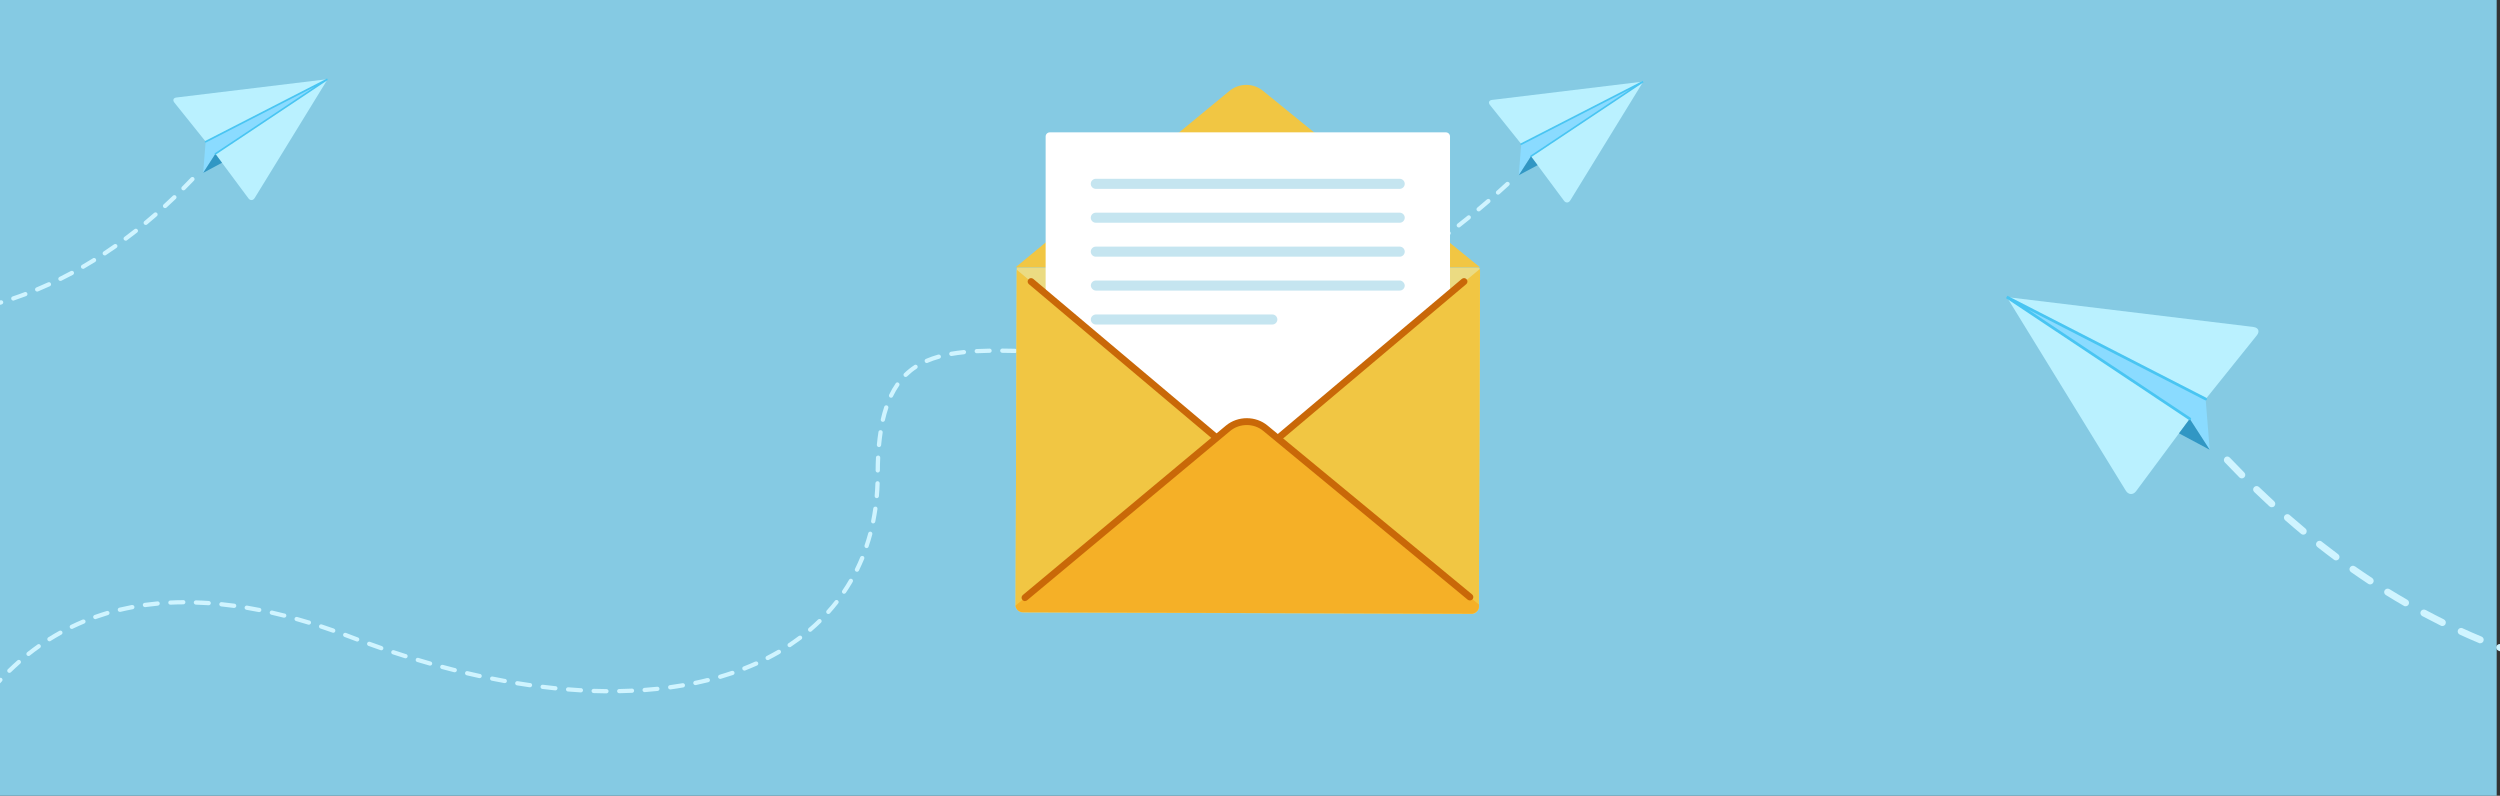 <?xml version="1.0" encoding="UTF-8"?>
<svg id="_x2014_ÎÓÈ_x5F_1" xmlns="http://www.w3.org/2000/svg" version="1.1" viewBox="0 0 3622.9 1153.1">
  <rect x="0" y="0" width="3622.9" height="1153.1" fill="#333333" stroke="none"/>
  <!-- Generator: Adobe Illustrator 29.6.0, SVG Export Plug-In . SVG Version: 2.1.1 Build 207)  -->
  <defs>
    <style>
      .st0 {
        fill: #85cae3;
      }

      .st1 {
        fill: #3197c4;
      }

      .st2 {
        fill: #c5e5f0;
      }

      .st3 {
        fill: #fff;
      }

      .st4 {
        fill: #cff4ff;
      }

      .st5 {
        fill: #8adbff;
      }

      .st6 {
        fill: #49c5f2;
      }

      .st7 {
        fill: #f5b027;
      }

      .st8 {
        fill: #c96808;
      }

      .st9 {
        fill: #baf1ff;
      }

      .st10 {
        fill: #f1c643;
      }

      .st11 {
        fill: #ebdb82;
      }
    </style>
  </defs>
  <rect class="st0" y="0" width="3618.1" height="1158.7"/>
  <g>
    <path class="st9" d="M2162.1,144.8l219.2-26.6-176.7,90.6-45.4-56.6c-2.8-3.5-1.5-6.9,3-7.4Z"/>
    <path class="st9" d="M2381.3,118.3l-105.7,172.1c-2.4,3.9-6.5,4.1-9.2.4l-47.7-64.2,162.6-108.3Z"/>
    <polygon class="st5" points="2204.5 208.9 2200.9 254 2218.6 226.5 2381.3 118.3 2204.5 208.9"/>
    <polygon class="st1" points="2228.2 239.4 2200.9 254 2218.6 226.5 2228.2 239.4"/>
    <path class="st6" d="M2218.7,227.7c-.4,0-.9-.2-1.1-.5-.4-.6-.2-1.3.3-1.7l144.5-96.2-157.4,80.7c-.6.3-1.4,0-1.7-.5-.3-.6,0-1.4.5-1.7l176.7-90.6,1.2,2.1-162.6,108.3c-.2.1-.4.2-.6.2Z"/>
  </g>
  <g>
    <path class="st4" d="M805.1,994.4c-6.1-.6-12.3-1.3-18.4-2.1-1.7-.2-3.2,1-3.4,2.7-.2,1.7,1,3.2,2.7,3.4,6.1.8,12.4,1.5,18.5,2.1.1,0,.2,0,.3,0,1.6,0,2.9-1.2,3.1-2.8.2-1.7-1.1-3.2-2.8-3.4Z"/>
    <path class="st4" d="M768.4,989.9c-6-.9-12.2-1.8-18.3-2.8-1.7-.3-3.3.9-3.5,2.6-.3,1.7.9,3.3,2.6,3.5,6.1,1,12.3,2,18.4,2.8.1,0,.3,0,.4,0,1.5,0,2.8-1.1,3.1-2.7.2-1.7-.9-3.3-2.6-3.5Z"/>
    <path class="st4" d="M878.8,998.6c-6,0-12.2-.2-18.4-.4-1.7,0-3.1,1.3-3.2,3,0,1.7,1.3,3.1,3,3.2,6.3.2,12.5.3,18.6.4h0c1.7,0,3.1-1.4,3.1-3.1,0-1.7-1.4-3.1-3.1-3.1Z"/>
    <path class="st4" d="M841.9,997.3c-6.1-.3-12.3-.8-18.4-1.3-1.7-.1-3.2,1.1-3.3,2.8-.1,1.7,1.1,3.2,2.8,3.3,6.2.5,12.5.9,18.6,1.3,0,0,.1,0,.2,0,1.6,0,3-1.3,3.1-2.9,0-1.7-1.2-3.2-2.9-3.3Z"/>
    <path class="st4" d="M732,983.9c-6-1.1-12.1-2.3-18.2-3.5-1.7-.3-3.3.7-3.6,2.4-.3,1.7.7,3.3,2.4,3.6,6.1,1.2,12.2,2.4,18.3,3.5.2,0,.4,0,.6,0,1.5,0,2.8-1,3-2.5.3-1.7-.8-3.3-2.5-3.6Z"/>
    <path class="st4" d="M695.7,976.7c-6-1.3-12-2.7-18-4.1-1.7-.4-3.3.6-3.7,2.3-.4,1.7.6,3.3,2.3,3.7,6,1.4,12.1,2.8,18.1,4.1.2,0,.4,0,.7,0,1.4,0,2.7-1,3-2.4.4-1.7-.7-3.3-2.4-3.7Z"/>
    <path class="st4" d="M624,958.6c-5.9-1.7-11.8-3.4-17.7-5.2-1.6-.5-3.4.4-3.8,2.1-.5,1.6.4,3.4,2.1,3.8,6,1.8,11.9,3.5,17.8,5.2.3,0,.6.1.8.1,1.3,0,2.6-.9,3-2.2.5-1.6-.5-3.3-2.1-3.8Z"/>
    <path class="st4" d="M915.7,997.9c-6,.3-12.2.5-18.4.6-1.7,0-3.1,1.4-3,3.1,0,1.7,1.4,3,3.1,3h0c6.3-.1,12.5-.3,18.6-.6,1.7,0,3-1.5,2.9-3.2,0-1.7-1.5-3.1-3.2-2.9Z"/>
    <path class="st4" d="M952.4,995.2c-6,.6-12.2,1.2-18.4,1.6-1.7.1-3,1.6-2.9,3.3.1,1.6,1.5,2.9,3.1,2.9s.2,0,.2,0c6.2-.5,12.5-1,18.6-1.7,1.7-.2,2.9-1.7,2.7-3.4-.2-1.7-1.7-2.9-3.4-2.7Z"/>
    <path class="st4" d="M1094.5,958.7c-5.5,2.5-11.2,4.9-16.9,7.1-1.6.6-2.4,2.4-1.7,4,.5,1.2,1.6,2,2.9,2s.8,0,1.1-.2c5.8-2.3,11.6-4.7,17.2-7.2,1.6-.7,2.2-2.5,1.5-4.1-.7-1.6-2.5-2.2-4.1-1.5Z"/>
    <path class="st4" d="M1157.6,921.6c-4.8,3.6-9.9,7.2-15,10.6-1.4.9-1.8,2.9-.9,4.3.6.9,1.6,1.4,2.6,1.4s1.2-.2,1.7-.5c5.2-3.5,10.3-7.1,15.3-10.8,1.4-1,1.6-3,.6-4.3-1-1.4-3-1.6-4.3-.6Z"/>
    <path class="st4" d="M1127.1,941.9c-5.2,3-10.6,6-16.1,8.8-1.5.8-2.1,2.6-1.3,4.2.5,1.1,1.6,1.7,2.8,1.7s1-.1,1.4-.3c5.6-2.9,11.1-5.9,16.4-9,1.5-.9,2-2.8,1.1-4.2-.9-1.5-2.8-2-4.2-1.1Z"/>
    <path class="st4" d="M1185.5,897.8c-4.3,4.2-8.9,8.4-13.5,12.3-1.3,1.1-1.4,3.1-.3,4.4.6.7,1.5,1.1,2.3,1.1s1.4-.2,2-.7c4.7-4.1,9.4-8.3,13.8-12.6,1.2-1.2,1.2-3.1,0-4.4-1.2-1.2-3.1-1.2-4.4,0Z"/>
    <path class="st4" d="M989,990.1c-6,1-12.1,2-18.2,2.8-1.7.2-2.9,1.8-2.6,3.5.2,1.5,1.5,2.7,3.1,2.7s.3,0,.4,0c6.2-.9,12.4-1.8,18.4-2.9,1.7-.3,2.8-1.9,2.5-3.6-.3-1.7-1.9-2.8-3.6-2.5Z"/>
    <path class="st4" d="M1060.3,972.2c-5.7,2-11.6,3.8-17.5,5.6-1.6.5-2.6,2.2-2.1,3.8.4,1.3,1.6,2.2,3,2.2s.6,0,.9-.1c6-1.8,12-3.7,17.8-5.6,1.6-.6,2.5-2.3,1.9-3.9-.5-1.6-2.3-2.5-3.9-1.9Z"/>
    <path class="st4" d="M588.6,948c-5.8-1.8-11.7-3.7-17.6-5.7-1.6-.5-3.4.3-3.9,2-.5,1.6.3,3.4,2,3.9,5.9,2,11.8,3.9,17.7,5.7.3,0,.6.1.9.1,1.3,0,2.5-.8,2.9-2.2.5-1.6-.4-3.4-2-3.9Z"/>
    <path class="st4" d="M1025,982.5c-5.8,1.5-11.9,2.9-17.9,4.1-1.7.4-2.7,2-2.4,3.7.3,1.5,1.6,2.5,3,2.5s.4,0,.6,0c6.1-1.3,12.3-2.7,18.2-4.2,1.7-.4,2.7-2.1,2.2-3.7-.4-1.7-2.1-2.7-3.7-2.2Z"/>
    <path class="st4" d="M54.4,934c-5.1,3.6-10.1,7.3-15,11.2-1.3,1.1-1.6,3-.5,4.3.6.8,1.5,1.2,2.4,1.2s1.3-.2,1.9-.7c4.8-3.8,9.7-7.5,14.7-11,1.4-1,1.7-2.9.7-4.3-1-1.4-2.9-1.7-4.3-.7Z"/>
    <path class="st4" d="M228.1,871.5c-6.2.6-12.4,1.3-18.5,2.1-1.7.2-2.9,1.8-2.6,3.5.2,1.5,1.5,2.7,3.1,2.7s.3,0,.4,0c6-.8,12.1-1.5,18.2-2.1,1.7-.2,2.9-1.7,2.8-3.4-.2-1.7-1.7-3-3.4-2.8Z"/>
    <path class="st4" d="M119.7,897.9c-5.7,2.4-11.5,5-17,7.7-1.5.7-2.2,2.6-1.4,4.1.5,1.1,1.6,1.7,2.8,1.7s.9-.1,1.3-.3c5.5-2.6,11.1-5.2,16.7-7.5,1.6-.7,2.3-2.5,1.7-4s-2.5-2.3-4-1.7Z"/>
    <path class="st4" d="M191.2,876.7c-6.1,1.2-12.3,2.5-18.2,3.9-1.7.4-2.7,2.1-2.3,3.7.3,1.4,1.6,2.4,3,2.4s.5,0,.7,0c5.9-1.4,11.9-2.7,17.9-3.8,1.7-.3,2.8-1.9,2.5-3.6-.3-1.7-1.9-2.8-3.6-2.5Z"/>
    <path class="st4" d="M86.1,914.1c-5.4,3-10.8,6.2-16.1,9.5-1.4.9-1.9,2.8-1,4.3.6.9,1.6,1.5,2.6,1.5s1.1-.2,1.6-.5c5.2-3.2,10.5-6.4,15.8-9.3,1.5-.8,2-2.7,1.2-4.2-.8-1.5-2.7-2-4.2-1.2Z"/>
    <path class="st4" d="M154.9,885.4c-6,1.8-11.9,3.7-17.8,5.8-1.6.6-2.5,2.3-1.9,3.9.4,1.3,1.6,2.1,2.9,2.1s.7,0,1-.2c5.7-2,11.6-3.9,17.4-5.7,1.6-.5,2.6-2.2,2.1-3.8-.5-1.6-2.2-2.6-3.8-2.1Z"/>
    <path class="st4" d="M1209.9,870.6c-3.7,4.8-7.7,9.5-11.8,14-1.1,1.3-1,3.2.2,4.4.6.5,1.3.8,2.1.8s1.7-.3,2.3-1c4.2-4.7,8.2-9.5,12-14.4,1.1-1.3.8-3.3-.5-4.3-1.3-1.1-3.3-.8-4.3.5Z"/>
    <path class="st4" d="M0,982.2v8.1c.9-1,1.8-2,2.8-3,1.2-1.2,1.1-3.2-.1-4.4-.7-.7-1.7-.9-2.6-.7Z"/>
    <path class="st4" d="M25.1,957.1c-4.6,4.1-9.2,8.3-13.7,12.7-1.2,1.2-1.3,3.1,0,4.4.6.6,1.4.9,2.2.9s1.6-.3,2.2-.9c4.4-4.3,9-8.5,13.5-12.5,1.3-1.1,1.4-3.1.3-4.4-1.1-1.3-3.1-1.4-4.4-.3Z"/>
    <path class="st4" d="M518.7,923.8c-3.4-1.3-6.9-2.6-10.3-3.9-2.4-.9-4.7-1.8-7-2.7-1.6-.6-3.4.2-4,1.8-.6,1.6.2,3.4,1.8,4,2.3.9,4.7,1.7,7,2.6,3.5,1.3,6.9,2.6,10.3,3.9.4.1.7.2,1.1.2,1.3,0,2.4-.8,2.9-2,.6-1.6-.2-3.4-1.8-4Z"/>
    <path class="st4" d="M483.9,910.9c-5.9-2.1-11.8-4.1-17.6-6-1.6-.5-3.4.3-3.9,2-.5,1.6.3,3.4,2,3.9,5.8,1.9,11.7,3.9,17.5,6,.3.1.7.2,1,.2,1.3,0,2.5-.8,2.9-2.1.6-1.6-.3-3.4-1.9-3.9Z"/>
    <path class="st4" d="M448.6,899.3c-6-1.8-12-3.6-17.9-5.2-1.6-.5-3.3.5-3.8,2.1-.5,1.6.5,3.3,2.1,3.8,5.8,1.6,11.8,3.4,17.7,5.2.3,0,.6.1.9.1,1.3,0,2.5-.9,3-2.2.5-1.6-.4-3.4-2.1-3.9Z"/>
    <path class="st4" d="M412.7,889.2c-6.1-1.5-12.2-3-18.1-4.4-1.7-.4-3.3.7-3.7,2.3-.4,1.7.7,3.3,2.3,3.7,5.9,1.3,11.9,2.8,17.9,4.3.3,0,.5,0,.8,0,1.4,0,2.6-.9,3-2.3.4-1.7-.6-3.3-2.2-3.8Z"/>
    <path class="st4" d="M553.5,936.3c-5.8-2-11.6-4.1-17.4-6.2-1.6-.6-3.4.3-4,1.9-.6,1.6.3,3.4,1.9,4,5.9,2.1,11.7,4.2,17.5,6.2.3.1.7.2,1,.2,1.3,0,2.5-.8,2.9-2.1.6-1.6-.3-3.4-1.9-3.9Z"/>
    <path class="st4" d="M376.4,881c-6.2-1.2-12.3-2.4-18.3-3.4-1.7-.3-3.3.9-3.6,2.5-.3,1.7.8,3.3,2.5,3.6,5.9,1,12,2.1,18.1,3.3.2,0,.4,0,.6,0,1.4,0,2.7-1,3-2.5.3-1.7-.8-3.3-2.4-3.6Z"/>
    <path class="st4" d="M265.4,869.7h0c-6.3,0-12.5.2-18.6.5-1.7,0-3,1.5-2.9,3.2,0,1.7,1.4,2.9,3.1,2.9s.1,0,.2,0c6-.3,12.2-.5,18.4-.5,1.7,0,3.1-1.4,3.1-3.1,0-1.7-1.4-3.1-3.1-3.1Z"/>
    <path class="st4" d="M302.6,870.9c-6.2-.4-12.5-.8-18.6-.9-1.7,0-3.1,1.3-3.2,3,0,1.7,1.3,3.1,3,3.2,6,.2,12.2.5,18.4.9,0,0,.1,0,.2,0,1.6,0,3-1.2,3.1-2.9.1-1.7-1.2-3.2-2.9-3.3Z"/>
    <path class="st4" d="M339.7,874.8c-6.2-.8-12.4-1.6-18.5-2.2-1.7-.2-3.2,1.1-3.4,2.8-.2,1.7,1.1,3.2,2.8,3.4,6,.6,12.2,1.4,18.3,2.2.1,0,.3,0,.4,0,1.5,0,2.8-1.1,3.1-2.7.2-1.7-.9-3.3-2.6-3.5Z"/>
    <path class="st4" d="M659.7,968.2c-5.9-1.5-11.9-3.1-17.9-4.7-1.6-.4-3.3.5-3.8,2.2s.5,3.3,2.2,3.8c6,1.6,12,3.2,18,4.7.3,0,.5,0,.8,0,1.4,0,2.6-.9,3-2.3.4-1.7-.6-3.3-2.2-3.8Z"/>
    <path class="st4" d="M1940.3,431.7c-5.5,2.6-11.2,5.2-16.8,7.7-1.6.7-2.3,2.5-1.6,4.1.5,1.1,1.6,1.8,2.8,1.8s.8,0,1.3-.3c5.6-2.5,11.3-5.1,16.9-7.8,1.5-.7,2.2-2.6,1.5-4.1-.7-1.5-2.6-2.2-4.1-1.5Z"/>
    <path class="st4" d="M1872.3,460.2c-5.7,2.1-11.6,4.1-17.4,6.1-1.6.5-2.5,2.3-1.9,3.9.4,1.3,1.6,2.1,2.9,2.1s.7,0,1-.2c5.9-2,11.8-4,17.6-6.1,1.6-.6,2.4-2.4,1.8-4-.6-1.6-2.4-2.4-4-1.8Z"/>
    <path class="st4" d="M1656.1,505.1c-6.1.4-12.3.8-18.4,1.1-1.7,0-3,1.5-2.9,3.2,0,1.7,1.4,2.9,3.1,2.9s.1,0,.2,0c6.2-.3,12.4-.7,18.6-1.1,1.7-.1,3-1.6,2.9-3.3-.1-1.7-1.6-3-3.3-2.9Z"/>
    <path class="st4" d="M1906.6,446.8c-5.7,2.4-11.4,4.7-17.1,6.9-1.6.6-2.4,2.4-1.8,4,.5,1.2,1.6,2,2.9,2s.8,0,1.1-.2c5.7-2.2,11.5-4.6,17.2-7,1.6-.7,2.3-2.5,1.7-4-.7-1.6-2.5-2.3-4-1.7Z"/>
    <path class="st4" d="M1837.3,472c-5.8,1.8-11.8,3.6-17.7,5.2-1.6.5-2.6,2.2-2.1,3.8.4,1.4,1.6,2.3,3,2.3s.6,0,.8-.1c6-1.7,12-3.5,17.8-5.3,1.6-.5,2.5-2.2,2-3.9-.5-1.6-2.2-2.5-3.9-2Z"/>
    <path class="st4" d="M1765.8,490.4c-6,1.2-12.1,2.4-18.1,3.5-1.7.3-2.8,1.9-2.5,3.6.3,1.5,1.6,2.5,3,2.5s.4,0,.6,0c6.1-1.1,12.3-2.3,18.3-3.5,1.7-.3,2.7-2,2.4-3.6-.3-1.7-2-2.7-3.6-2.4Z"/>
    <path class="st4" d="M1692.9,501.8c-6.1.7-12.3,1.3-18.4,1.8-1.7.2-3,1.7-2.8,3.4.1,1.6,1.5,2.8,3.1,2.8s.2,0,.3,0c6.1-.5,12.3-1.2,18.5-1.9,1.7-.2,2.9-1.7,2.7-3.4-.2-1.7-1.7-2.9-3.4-2.7Z"/>
    <path class="st4" d="M1729.5,496.9c-6,.9-12.1,1.8-18.3,2.6-1.7.2-2.9,1.8-2.7,3.5.2,1.6,1.5,2.7,3.1,2.7s.3,0,.4,0c6.2-.8,12.4-1.7,18.4-2.7,1.7-.3,2.8-1.8,2.6-3.5-.3-1.7-1.9-2.8-3.5-2.6Z"/>
    <path class="st4" d="M1801.8,482.1c-6,1.5-12,3-17.9,4.4-1.7.4-2.7,2-2.3,3.7.3,1.4,1.6,2.4,3,2.4s.5,0,.7,0c6-1.4,12.1-2.9,18.1-4.4,1.7-.4,2.6-2.1,2.2-3.8-.4-1.7-2.1-2.7-3.8-2.2Z"/>
    <path class="st4" d="M2154.9,288.9c-4.6,4-9.4,8.1-14.1,12-1.3,1.1-1.5,3-.4,4.4.6.7,1.5,1.1,2.4,1.1s1.4-.2,2-.7c4.7-4,9.5-8,14.1-12,1.3-1.1,1.4-3.1.3-4.4-1.1-1.3-3.1-1.4-4.4-.3Z"/>
    <path class="st4" d="M2126.6,312.7c-4.8,3.9-9.6,7.7-14.5,11.5-1.3,1.1-1.6,3-.5,4.3.6.8,1.5,1.2,2.4,1.2s1.3-.2,1.9-.7c4.9-3.8,9.8-7.7,14.5-11.6,1.3-1.1,1.5-3,.5-4.3-1.1-1.3-3-1.5-4.3-.5Z"/>
    <path class="st4" d="M2186.9,264.5c-1.2-1.3-3.1-1.3-4.4-.2-4.6,4.2-9.1,8.3-13.7,12.4-1.3,1.1-1.4,3.1-.2,4.4.6.7,1.5,1,2.3,1s1.5-.3,2.1-.8c4.6-4.1,9.2-8.2,13.8-12.5,1.3-1.2,1.3-3.1.2-4.4Z"/>
    <path class="st4" d="M2097.5,335.5c-4.9,3.7-9.8,7.4-14.8,11-1.4,1-1.7,2.9-.7,4.3.6.8,1.5,1.3,2.5,1.3s1.3-.2,1.8-.6c5-3.7,10-7.4,14.9-11.1,1.4-1,1.6-3,.6-4.3-1-1.4-3-1.6-4.3-.6Z"/>
    <path class="st4" d="M2005.5,397.1c-5.3,3.1-10.7,6.2-16,9.2-1.5.8-2,2.7-1.2,4.2.6,1,1.6,1.6,2.7,1.6s1-.1,1.5-.4c5.3-3,10.8-6.1,16.1-9.2,1.5-.9,2-2.8,1.1-4.2-.9-1.5-2.8-2-4.2-1.1Z"/>
    <path class="st4" d="M1973.3,415.2c-5.4,2.9-10.9,5.7-16.4,8.5-1.5.8-2.1,2.6-1.4,4.1.5,1.1,1.6,1.7,2.8,1.7s.9-.1,1.4-.3c5.5-2.8,11.1-5.6,16.5-8.5,1.5-.8,2.1-2.7,1.3-4.2-.8-1.5-2.7-2.1-4.2-1.3Z"/>
    <path class="st4" d="M2037,377.8c-5.2,3.3-10.4,6.6-15.6,9.8-1.5.9-1.9,2.8-1,4.2.6.9,1.6,1.5,2.6,1.5s1.1-.1,1.6-.5c5.2-3.2,10.5-6.5,15.7-9.9,1.4-.9,1.9-2.8.9-4.3-.9-1.4-2.8-1.8-4.3-.9Z"/>
    <path class="st4" d="M2067.6,357.2c-5,3.5-10.1,7-15.2,10.4-1.4.9-1.8,2.9-.8,4.3.6.9,1.6,1.4,2.6,1.4s1.2-.2,1.7-.5c5.1-3.4,10.3-7,15.3-10.5,1.4-1,1.7-2.9.8-4.3-1-1.4-2.9-1.7-4.3-.8Z"/>
    <path class="st4" d="M1262,770.5c-1.6-.4-3.3.5-3.8,2.2-1.6,5.9-3.3,11.8-5.3,17.5-.5,1.6.3,3.4,1.9,3.9.3.1.7.2,1,.2,1.3,0,2.5-.8,2.9-2.1,2-5.9,3.8-11.9,5.4-17.9.4-1.6-.5-3.3-2.2-3.8Z"/>
    <path class="st4" d="M1271.8,697.3c-1.7,0-3.1,1.3-3.2,3-.2,6.1-.6,12.3-1.1,18.3-.1,1.7,1.1,3.2,2.8,3.3,0,0,.2,0,.3,0,1.6,0,2.9-1.2,3.1-2.8.5-6.1.9-12.4,1.1-18.6,0-1.7-1.3-3.1-3-3.2Z"/>
    <path class="st4" d="M1272.6,660.2c-1.8,0-3.2,1.2-3.2,2.9-.3,6-.5,12.2-.5,18.6,0,1.7,1.4,3.1,3.1,3.1h0c1.7,0,3.1-1.4,3.1-3.1,0-6.3.2-12.5.5-18.4,0-1.7-1.2-3.1-2.9-3.2Z"/>
    <path class="st4" d="M1276.5,623.4c-1.7-.3-3.3.9-3.5,2.6-.9,5.9-1.7,12.1-2.3,18.5-.2,1.7,1.1,3.2,2.8,3.4,0,0,.2,0,.3,0,1.6,0,2.9-1.2,3.1-2.8.6-6.3,1.3-12.4,2.2-18.2.3-1.7-.9-3.3-2.6-3.5Z"/>
    <path class="st4" d="M1285.3,587.5c-1.6-.5-3.4.3-3.9,2-1.9,5.7-3.6,11.8-5,18.1-.4,1.7.7,3.3,2.3,3.7.2,0,.5,0,.7,0,1.4,0,2.7-1,3-2.4,1.4-6.2,3.1-12.1,4.9-17.5.5-1.6-.3-3.4-2-3.9Z"/>
    <path class="st4" d="M1269,734.2c-1.7-.2-3.3.9-3.5,2.6-.9,6.1-1.9,12.2-3.1,18.1-.3,1.7.7,3.3,2.4,3.6.2,0,.4,0,.6,0,1.4,0,2.7-1,3-2.5,1.2-6,2.3-12.2,3.2-18.4.2-1.7-.9-3.3-2.6-3.5Z"/>
    <path class="st4" d="M1298,555.6c-3.5,5-6.7,10.5-9.5,16.4-.7,1.5,0,3.4,1.4,4.1.4.2.9.3,1.3.3,1.2,0,2.3-.6,2.8-1.8,2.7-5.6,5.7-10.8,9-15.6,1-1.4.6-3.3-.8-4.3-1.4-1-3.3-.6-4.3.8Z"/>
    <path class="st4" d="M1250.6,805.8c-1.6-.6-3.4.1-4,1.7-2.3,5.6-4.8,11.3-7.5,16.7-.8,1.5-.1,3.4,1.4,4.1.4.2.9.3,1.4.3,1.1,0,2.2-.6,2.8-1.7,2.7-5.6,5.3-11.3,7.7-17.1.6-1.6-.1-3.4-1.7-4Z"/>
    <path class="st4" d="M1234.6,839.1c-1.5-.9-3.4-.4-4.2,1.1-3,5.2-6.3,10.5-9.7,15.5-1,1.4-.6,3.3.8,4.3.5.4,1.1.5,1.7.5,1,0,2-.5,2.6-1.4,3.5-5.1,6.8-10.5,9.9-15.8.9-1.5.4-3.4-1.1-4.2Z"/>
    <path class="st4" d="M1325.1,529.1c-5.4,3.5-10.4,7.5-14.9,11.9-1.2,1.2-1.2,3.1,0,4.4.6.6,1.4.9,2.2.9s1.6-.3,2.2-.9c4.2-4.1,8.9-7.9,13.9-11.2,1.4-.9,1.8-2.8.9-4.3-.9-1.4-2.8-1.8-4.3-.9Z"/>
    <path class="st4" d="M1545.2,507.2c-6.3-.1-12.4-.3-18.5-.4h0c-1.7,0-3,1.3-3.1,3,0,1.7,1.3,3.1,3,3.2,6.1.2,12.3.3,18.5.4h0c1.7,0,3.1-1.3,3.1-3,0-1.7-1.3-3.1-3-3.1Z"/>
    <path class="st4" d="M1508.2,506.3h-1.3c-5.8-.2-11.6-.4-17.2-.5-1.7,0-3.1,1.3-3.2,3,0,1.7,1.3,3.1,3,3.2,5.6.2,11.4.3,17.2.5h1.3s0,0,0,0c1.7,0,3-1.3,3.1-3,0-1.7-1.3-3.1-3-3.2Z"/>
    <path class="st4" d="M1578.8,507.6c-5.1,0-10.1,0-15.1,0h0c-1.7,0-3.1,1.4-3.1,3.1,0,1.7,1.4,3.1,3.1,3.1,5,0,10.1,0,15.2,0h3.4s0-6.2,0-6.2h-3.4Z"/>
    <path class="st4" d="M1471.1,505.4c-6.3-.1-12.5-.2-18.6-.3h0c-1.7,0-3.1,1.4-3.1,3.1,0,1.7,1.4,3.1,3.1,3.1,6,0,12.2.1,18.5.3h0c1.7,0,3.1-1.3,3.1-3,0-1.7-1.3-3.1-3-3.1Z"/>
    <path class="st4" d="M1359.7,513.8c-6.3,1.8-12.3,3.9-17.9,6.3-1.6.7-2.3,2.5-1.6,4.1.5,1.2,1.6,1.9,2.8,1.9s.8,0,1.2-.3c5.3-2.3,11-4.3,17.1-6,1.6-.5,2.6-2.2,2.1-3.8-.5-1.6-2.2-2.6-3.8-2.1Z"/>
    <path class="st4" d="M1433.9,505.2c-6.5.1-12.8.3-18.6.6-1.7,0-3,1.5-2.9,3.2,0,1.6,1.4,2.9,3.1,2.9s.1,0,.2,0c5.8-.3,11.9-.5,18.4-.6,1.7,0,3.1-1.4,3-3.1,0-1.7-1.4-3.1-3.1-3Z"/>
    <path class="st4" d="M1619.2,507c-6.2.2-12.4.4-18.5.5-1.7,0-3.1,1.4-3,3.1,0,1.7,1.4,3,3.1,3h0c6.3-.1,12.6-.3,18.6-.5,1.7,0,3-1.5,3-3.2,0-1.7-1.5-3-3.2-3Z"/>
    <path class="st4" d="M1396.7,507.2c-6.5.7-12.8,1.5-18.6,2.5-1.7.3-2.8,1.9-2.5,3.6.3,1.5,1.6,2.6,3,2.6s.4,0,.5,0c5.6-1,11.7-1.8,18.1-2.5,1.7-.2,2.9-1.7,2.8-3.4-.2-1.7-1.7-2.9-3.4-2.8Z"/>
  </g>
  <g>
    <g>
      <path class="st9" d="M255.6,141.3l219.2-26.6-176.7,90.6-45.4-56.6c-2.8-3.5-1.5-6.9,3-7.4Z"/>
      <path class="st9" d="M474.8,114.8l-105.7,172.1c-2.4,3.9-6.5,4.1-9.2.4l-47.7-64.2,162.6-108.3Z"/>
      <polygon class="st5" points="298 205.4 294.4 250.5 312.1 223 474.8 114.8 298 205.4"/>
      <polygon class="st1" points="321.7 235.9 294.4 250.5 312.1 223 321.7 235.9"/>
      <path class="st6" d="M312.2,224.2c-.4,0-.9-.2-1.1-.5-.4-.6-.2-1.3.3-1.7l144.5-96.2-157.4,80.7c-.6.3-1.4,0-1.7-.5-.3-.6,0-1.4.5-1.7l176.7-90.6,1.2,2.1-162.6,108.3c-.2.1-.4.2-.6.2Z"/>
    </g>
    <g>
      <path class="st4" d="M102.6,392.8c-5.4,2.9-10.9,5.7-16.4,8.5-1.5.8-2.2,2.6-1.4,4.1.5,1.1,1.6,1.7,2.8,1.7s.9-.1,1.4-.3c5.5-2.7,11.1-5.6,16.6-8.5,1.5-.8,2.1-2.7,1.3-4.2-.8-1.5-2.7-2.1-4.2-1.3Z"/>
      <path class="st4" d="M69.6,409.2c-5.6,2.6-11.3,5-16.9,7.4-1.6.7-2.3,2.5-1.7,4,.5,1.2,1.6,1.9,2.9,1.9s.8,0,1.2-.2c5.7-2.4,11.4-4.9,17.1-7.5,1.6-.7,2.2-2.5,1.5-4.1-.7-1.6-2.5-2.2-4.1-1.5Z"/>
      <path class="st4" d="M134.6,374.4c-5.2,3.2-10.5,6.4-15.8,9.5-1.5.9-2,2.7-1.1,4.2.6,1,1.6,1.5,2.7,1.5s1.1-.1,1.5-.4c5.3-3.1,10.7-6.3,16-9.6,1.5-.9,1.9-2.8,1-4.3-.9-1.5-2.8-1.9-4.3-1Z"/>
      <path class="st4" d="M.7,435.2c-.2,0-.5.1-.7.2v6.4c.8-.2,1.7-.5,2.5-.7,1.6-.5,2.6-2.2,2.1-3.8-.5-1.6-2.2-2.6-3.8-2.1Z"/>
      <path class="st4" d="M35.6,423.4c-5.7,2.2-11.6,4.3-17.3,6.2-1.6.5-2.5,2.3-1.9,3.9.4,1.3,1.6,2.1,2.9,2.1s.7,0,1-.2c5.8-2,11.7-4.1,17.5-6.3,1.6-.6,2.4-2.4,1.8-4-.6-1.6-2.4-2.4-4-1.8Z"/>
      <path class="st4" d="M281,257.3c-1.2-1.2-3.2-1.1-4.4.1-4.3,4.5-8.6,8.9-12.9,13.2-1.2,1.2-1.2,3.2,0,4.4.6.6,1.4.9,2.2.9s1.6-.3,2.2-.9c4.3-4.3,8.7-8.8,13-13.3,1.2-1.2,1.1-3.2-.1-4.4Z"/>
      <path class="st4" d="M250.6,283.6c-4.4,4.3-9,8.5-13.5,12.6-1.3,1.2-1.3,3.1-.2,4.4.6.7,1.4,1,2.3,1s1.5-.3,2.1-.8c4.5-4.2,9.1-8.4,13.6-12.7,1.2-1.2,1.3-3.1,0-4.4-1.2-1.2-3.1-1.3-4.4,0Z"/>
      <path class="st4" d="M194.9,332.1c-4.8,3.8-9.7,7.6-14.6,11.2-1.4,1-1.7,3-.6,4.3.6.8,1.5,1.2,2.5,1.2s1.3-.2,1.8-.6c4.9-3.7,9.9-7.5,14.8-11.3,1.3-1.1,1.6-3,.5-4.3-1.1-1.3-3-1.6-4.3-.5Z"/>
      <path class="st4" d="M223.3,308.5c-4.6,4.1-9.4,8.1-14.1,12-1.3,1.1-1.5,3-.4,4.4.6.7,1.5,1.1,2.4,1.1s1.4-.2,2-.7c4.7-3.9,9.5-8,14.2-12.1,1.3-1.1,1.4-3.1.3-4.4-1.1-1.3-3.1-1.4-4.4-.3Z"/>
      <path class="st4" d="M165.3,354.1c-5,3.5-10.1,7-15.2,10.4-1.4.9-1.8,2.9-.9,4.3.6.9,1.6,1.4,2.6,1.4s1.2-.2,1.7-.5c5.2-3.4,10.3-6.9,15.4-10.5,1.4-1,1.7-2.9.8-4.3-1-1.4-2.9-1.7-4.3-.8Z"/>
    </g>
  </g>
  <g>
    <path class="st11" d="M1473.8,387.4c-.2.9-.4,1.8-.4,2.8v6.1s-1.7,480.5-1.7,480.5c0,.3,0,.7,0,1,.3,2.9,1.7,5.4,3.8,7.2,1.2,1,2.7,1.8,4.3,2.2.8.2,1.7.3,2.6.3l355.1,1.2,294.9,1c.4,0,.7,0,1.1,0h0c2.4-.2,4.6-1.2,6.2-2.8h0c.6-.6,1-1.1,1.5-1.7,1.2-1.7,1.9-3.7,1.9-6v-2.9s1.7-480.9,1.7-480.9v-2.7c0-1.8-.5-3.6-1.3-5.1h-669.7Z"/>
    <path class="st10" d="M2144.8,387.4l-314.7-255.9c-14-11.4-34.4-11.3-48.4.2l-310,255.7h673.1Z"/>
    <path class="st3" d="M1521.3,191.8h574c3.3,0,6,2.7,6,6v530.3c0,3.3-2.7,6-6,6h-574c-3.3,0-6-2.7-6-6V197.8c0-3.3,2.7-6,6-6Z"/>
    <path class="st10" d="M2144.8,389.9l-1.7,486.1v3c0,2.2-.7,4.3-1.9,6l-290.5-250.5,293.9-244.8c0,0,.1.1.2.2Z"/>
    <path class="st10" d="M1765.8,634.4l-290.3,250.3c-2.1-1.8-3.5-4.3-3.8-7.2,0-.3,0-.7,0-1l1.7-485.6,292.4,243.5Z"/>
    <path class="st8" d="M1777,651.3c-1.1,0-2.3-.4-3.2-1.2l-282.8-238.3c-2.1-1.8-2.4-4.9-.6-7,1.8-2.1,4.9-2.4,7-.6l282.8,238.3c2.1,1.8,2.4,4.9.6,7-1,1.2-2.4,1.8-3.8,1.8Z"/>
    <path class="st8" d="M1838.8,651.3c-1.4,0-2.8-.6-3.8-1.8-1.8-2.1-1.5-5.3.6-7l282.8-238.3c2.1-1.8,5.3-1.5,7,.6,1.8,2.1,1.5,5.3-.6,7l-282.8,238.3c-.9.8-2.1,1.2-3.2,1.2Z"/>
    <path class="st7" d="M2143.1,875.9v3c0,3.1-1.3,5.8-3.4,7.7h0c-1.7,1.6-3.8,2.6-6.2,2.9h0l-296-1-355.1-1.2c-.9,0-1.7-.1-2.6-.3-4.4-1.1-7.7-4.9-8.1-9.4,73.7-61.6,242.2-202.1,308-256.8,15.4-12.9,38.5-12.9,54.1-.1l309.4,255.4Z"/>
    <path class="st8" d="M1485.4,871.1c-1.4,0-2.8-.6-3.8-1.8-1.8-2.1-1.5-5.3.6-7,78.7-65.7,232-193.5,294.3-245.5,17.2-14.3,43.2-14.4,60.4-.1l296.4,244.7c2.1,1.8,2.4,4.9.7,7-1.8,2.1-4.9,2.4-7,.7l-296.4-244.7c-13.6-11.3-34.1-11.2-47.7,0-62.3,51.9-215.7,179.7-294.3,245.4-.9.8-2.1,1.2-3.2,1.2Z"/>
    <path class="st2" d="M2028.4,273.7h-440.4c-4,0-7.3-3.3-7.3-7.3h0c0-4,3.3-7.3,7.3-7.3h440.4c4,0,7.3,3.3,7.3,7.3h0c0,4-3.3,7.3-7.3,7.3Z"/>
    <path class="st2" d="M2028.4,322.8h-440.4c-4,0-7.3-3.3-7.3-7.3h0c0-4,3.3-7.3,7.3-7.3h440.4c4,0,7.3,3.3,7.3,7.3h0c0,4-3.3,7.3-7.3,7.3Z"/>
    <path class="st2" d="M2028.4,372h-440.4c-4,0-7.3-3.3-7.3-7.3h0c0-4,3.3-7.3,7.3-7.3h440.4c4,0,7.3,3.3,7.3,7.3h0c0,4-3.3,7.3-7.3,7.3Z"/>
    <rect class="st2" x="1580.8" y="406.5" width="454.9" height="14.6" rx="7.3" ry="7.3"/>
    <path class="st2" d="M1843.9,455.7h-255.5c-3.8,0-7.2,2.8-7.6,6.6-.4,4.3,3,8,7.2,8h255.8c4,0,7.3-3.3,7.3-7.3h0c0-4-3.3-7.3-7.3-7.3Z"/>
  </g>
  <g>
    <g>
      <path class="st9" d="M3265.5,473.8l-357.3-43.3,288.2,147.8,74.1-92.3c4.6-5.8,2.4-11.2-4.9-12.1Z"/>
      <path class="st9" d="M2908.2,430.5l172.4,280.5c3.9,6.3,10.6,6.6,15,.7l77.7-104.7-265.1-176.5Z"/>
      <polygon class="st5" points="3196.3 578.2 3202.2 651.8 3173.3 607 2908.2 430.5 3196.3 578.2"/>
      <polygon class="st1" points="3157.7 628 3202.2 651.8 3173.3 607 3157.7 628"/>
      <path class="st6" d="M3173.2,609c.7,0,1.4-.3,1.8-.9.6-.9.4-2.2-.6-2.8l-235.6-156.9,256.6,131.6c1,.5,2.2.1,2.7-.9.5-1,.1-2.2-.9-2.7l-288.2-147.8-2,3.5,265.1,176.5c.3.2.6.3,1,.3Z"/>
    </g>
    <g>
      <path class="st4" d="M3514.9,883.8c8.8,4.7,17.8,9.4,26.7,13.8,2.5,1.2,3.5,4.3,2.3,6.8-.9,1.8-2.7,2.8-4.5,2.8s-1.5-.2-2.2-.5c-9-4.5-18.1-9.2-27-13.9-2.4-1.3-3.4-4.4-2.1-6.8,1.3-2.5,4.4-3.4,6.8-2.1Z"/>
      <path class="st4" d="M3568.7,910.5c9.1,4.2,18.4,8.2,27.5,12,2.6,1.1,3.8,4,2.7,6.6-.8,1.9-2.7,3.1-4.7,3.1s-1.3-.1-1.9-.4c-9.2-3.9-18.6-7.9-27.8-12.2-2.5-1.2-3.6-4.1-2.5-6.7,1.2-2.5,4.1-3.6,6.7-2.5Z"/>
      <path class="st4" d="M3462.8,853.8c8.5,5.3,17.2,10.4,25.8,15.4,2.4,1.4,3.2,4.5,1.8,6.9-.9,1.6-2.6,2.5-4.4,2.5s-1.7-.2-2.5-.7c-8.7-5-17.5-10.3-26.1-15.6-2.4-1.5-3.1-4.6-1.6-6.9,1.5-2.4,4.6-3.1,6.9-1.6Z"/>
      <path class="st4" d="M3681.1,952.9c.4.1.8.2,1.1.3v10.5c-1.3-.4-2.7-.8-4-1.2-2.7-.8-4.2-3.6-3.4-6.3.8-2.7,3.6-4.2,6.3-3.4Z"/>
      <path class="st4" d="M3624.2,933.6c9.3,3.5,18.9,6.9,28.3,10.1,2.6.9,4,3.7,3.2,6.4-.7,2.1-2.7,3.4-4.8,3.4s-1.1,0-1.6-.3c-9.5-3.2-19.2-6.7-28.6-10.2-2.6-1-3.9-3.9-2.9-6.5,1-2.6,3.9-3.9,6.5-2.9Z"/>
      <path class="st4" d="M3224.2,662.9c2-1.9,5.2-1.8,7.1.2,7,7.3,14,14.6,21,21.6,2,2,2,5.2,0,7.1-1,1-2.3,1.5-3.5,1.5s-2.6-.5-3.6-1.5c-7-7.1-14.1-14.4-21.1-21.7-1.9-2-1.8-5.2.2-7.1Z"/>
      <path class="st4" d="M3273.7,705.8c7.2,6.9,14.6,13.9,21.9,20.6,2.1,1.9,2.2,5.1.3,7.1-1,1.1-2.3,1.6-3.7,1.6s-2.4-.4-3.4-1.3c-7.4-6.8-14.8-13.8-22.1-20.8-2-1.9-2.1-5.1-.1-7.1,1.9-2,5.1-2.1,7.1-.1Z"/>
      <path class="st4" d="M3364.4,784.8c7.9,6.2,15.9,12.3,23.9,18.3,2.2,1.7,2.7,4.8,1,7-1,1.3-2.5,2-4,2s-2.1-.3-3-1c-8.1-6-16.2-12.2-24.1-18.4-2.2-1.7-2.6-4.9-.8-7.1,1.7-2.2,4.9-2.6,7.1-.8Z"/>
      <path class="st4" d="M3318.1,746.4c7.6,6.6,15.3,13.2,22.9,19.5,2.1,1.8,2.4,4.9.7,7.1-1,1.2-2.4,1.8-3.9,1.8s-2.3-.4-3.2-1.2c-7.7-6.4-15.5-13-23.1-19.7-2.1-1.8-2.3-5-.5-7.1,1.8-2.1,5-2.3,7.1-.5Z"/>
      <path class="st4" d="M3412.7,820.7c8.2,5.7,16.5,11.4,24.9,16.9,2.3,1.5,3,4.7,1.4,7-1,1.5-2.6,2.3-4.2,2.3s-1.9-.3-2.8-.8c-8.4-5.5-16.8-11.3-25.1-17.1-2.3-1.6-2.8-4.7-1.2-7,1.6-2.3,4.7-2.8,7-1.2Z"/>
    </g>
  </g>
</svg>